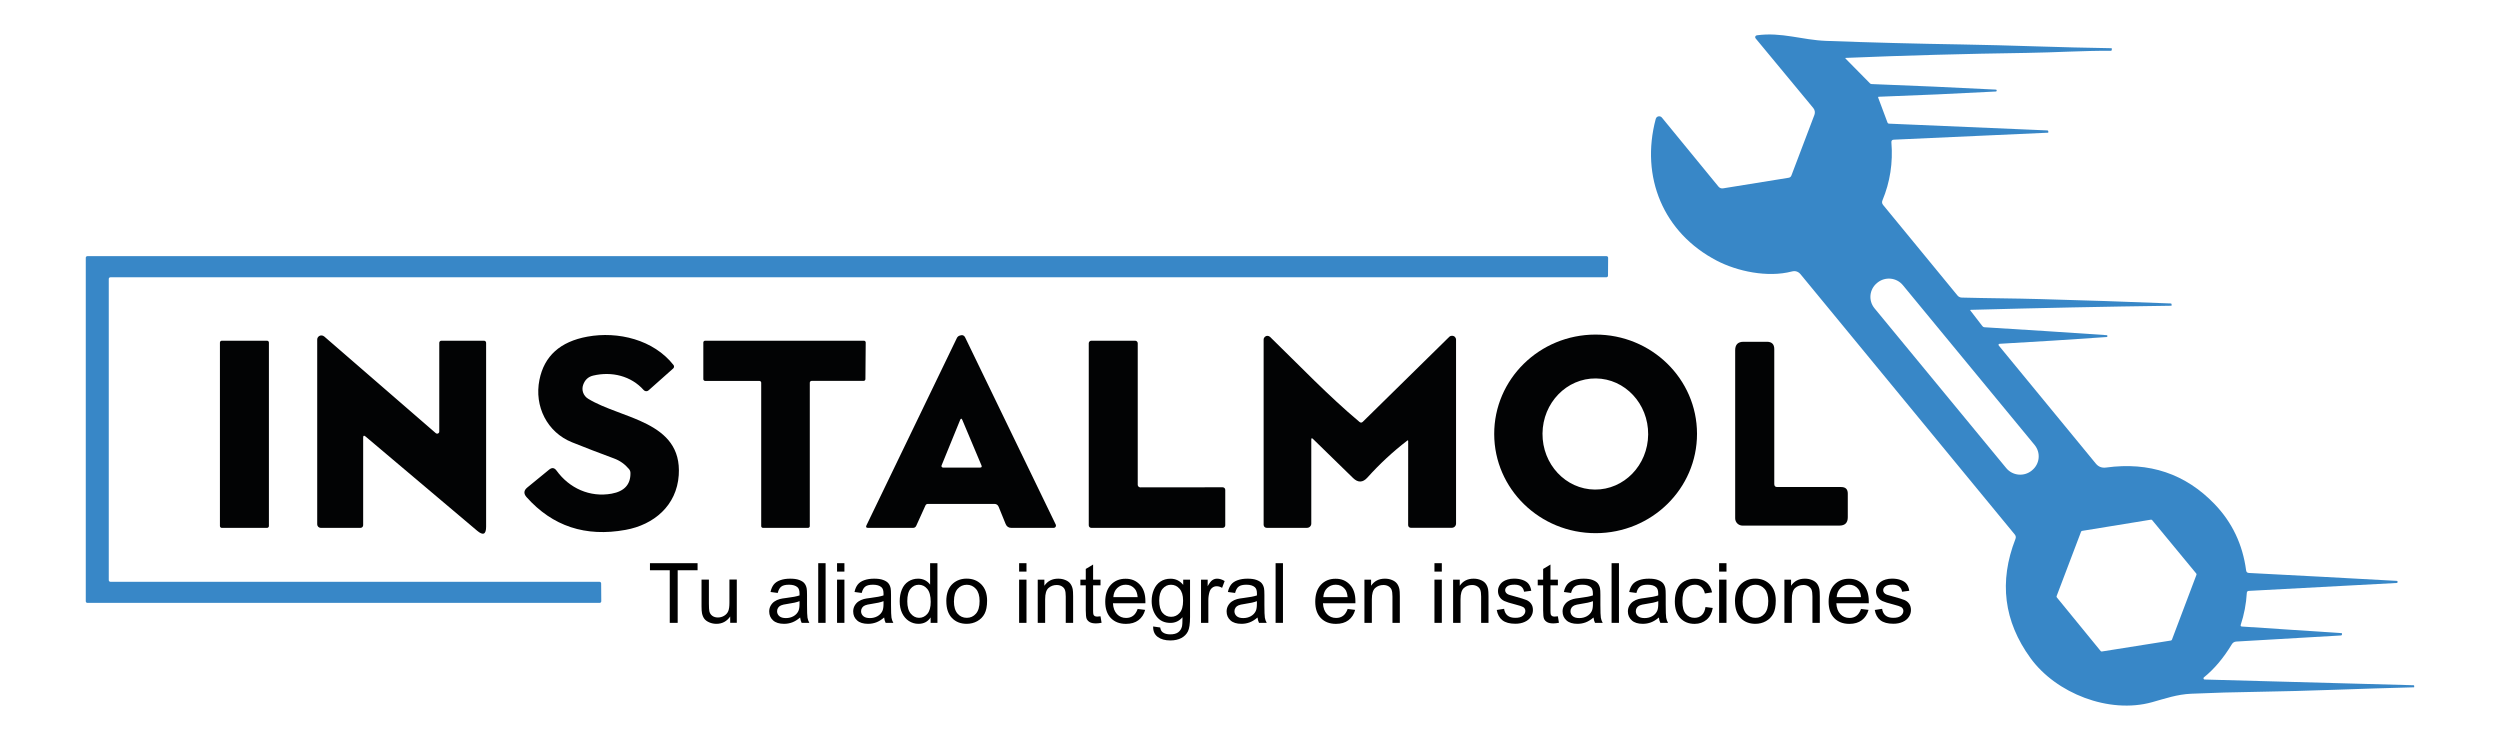 <svg xmlns="http://www.w3.org/2000/svg" width="527" height="156" viewBox="0 0 527 156" fill="none"><path d="M23.288 122.643H126.372C126.569 122.643 126.722 122.794 126.722 122.99L126.749 126.743C126.749 126.939 126.596 127.091 126.399 127.091H18.431C18.234 127.091 18.081 126.939 18.081 126.743V54.341C18.081 54.145 18.234 53.994 18.431 53.994H338.644C338.842 53.994 338.994 54.145 338.994 54.341L338.967 58.103C338.967 58.299 338.815 58.451 338.617 58.451H23.279C23.082 58.451 22.929 58.602 22.929 58.798V122.295C22.938 122.491 23.091 122.643 23.288 122.643Z" fill="#3887C7"></path><path d="M76.554 92.263V110.715C76.554 111.027 76.294 111.277 75.989 111.277H67.612C67.2 111.268 66.867 110.938 66.867 110.528V71.608C66.858 71.118 67.253 70.717 67.747 70.708C67.972 70.708 68.178 70.788 68.349 70.931L91.862 91.309C92.05 91.469 92.338 91.451 92.49 91.264C92.562 91.184 92.598 91.086 92.598 90.979V72.268C92.598 72.018 92.795 71.822 93.047 71.822H102.025C102.276 71.822 102.473 72.018 102.473 72.268V111.018C102.473 112.659 101.845 112.944 100.588 111.883L77.066 92.022C76.725 91.737 76.554 91.817 76.554 92.263Z" fill="#020304"></path><path d="M117.314 99.198C119.998 102.915 124.343 104.894 128.931 104.065C131.616 103.575 132.944 102.122 132.899 99.706C132.899 99.394 132.792 99.109 132.585 98.868C131.714 97.834 130.655 97.085 129.407 96.631C126.292 95.481 123.356 94.349 120.582 93.234C115.357 91.139 112.582 85.666 113.714 80.068C114.719 75.049 118.086 72.018 123.814 70.966C130.287 69.781 137.801 71.617 141.976 76.948C142.147 77.171 142.12 77.483 141.913 77.67L136.715 82.288C136.419 82.555 135.961 82.528 135.691 82.225C133.061 79.266 128.994 78.232 125.026 79.177C123.993 79.426 123.293 80.077 122.925 81.138C122.539 82.234 122.979 83.447 123.975 84.053C130.906 88.323 143.852 88.733 143.08 100.161C142.64 106.606 137.819 110.617 131.876 111.696C123.428 113.238 116.47 110.938 110.993 104.787C110.347 104.056 110.401 103.379 111.155 102.764L115.752 99.002C116.344 98.512 116.865 98.583 117.314 99.198Z" fill="#020304"></path><path d="M195.08 106.561L193.15 110.822C193.015 111.125 192.782 111.277 192.449 111.277H182.987C182.592 111.277 182.475 111.099 182.646 110.751L201.706 71.261C201.813 71.038 201.993 70.868 202.226 70.77C202.81 70.53 203.223 70.654 203.465 71.154C210.136 84.909 216.492 98.048 222.552 110.582C222.669 110.831 222.561 111.116 222.319 111.232C222.256 111.259 222.184 111.277 222.112 111.277H213.206C212.614 111.277 212.21 111.001 211.985 110.448L210.522 106.847C210.351 106.428 210.046 106.223 209.597 106.223H195.61C195.358 106.223 195.179 106.338 195.08 106.561ZM206.895 98.111L202.864 88.537C202.702 88.153 202.54 88.162 202.388 88.546L198.482 98.119C198.411 98.28 198.491 98.467 198.662 98.538C198.698 98.556 198.743 98.565 198.788 98.565H206.598C206.922 98.565 207.02 98.405 206.895 98.111Z" fill="#020304"></path><path d="M357.731 91.425C357.749 102.987 348.197 112.373 336.391 112.391C324.585 112.409 314.996 103.058 314.979 91.496C314.961 79.934 324.513 70.548 336.319 70.53C348.125 70.512 357.713 79.863 357.731 91.425ZM336.193 103.201C342.343 103.254 347.38 98.057 347.433 91.585C347.487 85.114 342.55 79.827 336.4 79.774C330.25 79.72 325.213 84.918 325.159 91.389C325.106 97.861 330.043 103.147 336.193 103.201Z" fill="#020304"></path><path d="M296.619 92.904C293.594 95.231 290.802 97.825 288.252 100.669C287.282 101.747 286.277 101.783 285.235 100.776L276.778 92.53C276.536 92.289 276.419 92.343 276.419 92.682V110.376C276.419 110.867 276.015 111.268 275.521 111.268H267.019C266.66 111.277 266.373 110.983 266.373 110.626V71.59C266.373 71.154 266.732 70.797 267.172 70.797C267.379 70.797 267.585 70.877 267.729 71.02C273.986 77.1 279.974 83.411 286.573 88.938C286.816 89.143 287.058 89.134 287.282 88.911L305.49 71.02C305.831 70.69 306.369 70.699 306.693 71.02C306.845 71.18 306.935 71.385 306.935 71.608V110.376C306.935 110.867 306.531 111.259 306.037 111.259H297.409C297.095 111.268 296.835 111.009 296.835 110.697L296.844 93.003C296.844 92.815 296.772 92.78 296.619 92.896V92.904Z" fill="#020304"></path><path d="M56.291 71.822H46.756C46.538 71.822 46.361 71.998 46.361 72.215V110.885C46.361 111.101 46.538 111.277 46.756 111.277H56.291C56.509 111.277 56.686 111.101 56.686 110.885V72.215C56.686 71.998 56.509 71.822 56.291 71.822Z" fill="#020304"></path><path d="M170.705 80.674V110.902C170.705 111.108 170.535 111.277 170.328 111.277H160.839C160.632 111.277 160.462 111.108 160.462 110.902V80.674C160.462 80.469 160.291 80.3 160.085 80.3H148.638C148.431 80.291 148.261 80.121 148.261 79.916V72.197C148.261 71.992 148.44 71.822 148.647 71.822H182.116C182.323 71.822 182.493 71.992 182.493 72.197L182.43 79.916C182.43 80.121 182.26 80.291 182.053 80.291H171.082C170.876 80.3 170.705 80.469 170.705 80.674Z" fill="#020304"></path><path d="M240.382 102.737L257.736 102.719C258.041 102.719 258.284 102.96 258.284 103.263V110.733C258.284 111.036 258.041 111.277 257.736 111.277H230.057C229.752 111.277 229.51 111.036 229.51 110.733V72.366C229.51 72.063 229.752 71.822 230.057 71.822H239.287C239.592 71.822 239.834 72.063 239.834 72.366V102.193C239.834 102.496 240.077 102.737 240.382 102.737Z" fill="#020304"></path><path d="M374.645 102.666H388.112C389.046 102.666 389.513 103.121 389.513 104.057V109.04C389.513 110.207 388.92 110.796 387.744 110.796H367.32C366.467 110.796 365.775 110.109 365.775 109.263V73.819C365.775 72.634 366.368 72.045 367.553 72.045H372.464C373.496 72.045 374.017 72.562 374.017 73.588V102.051C374.026 102.47 374.233 102.675 374.645 102.666Z" fill="#020304"></path><path d="M415.387 65.315C415.387 65.315 415.316 65.35 415.316 65.386C415.316 65.404 415.316 65.413 415.334 65.431L417.883 68.738C418 68.889 418.162 68.979 418.368 68.988C427.166 69.522 435.731 70.075 444.072 70.654C444.188 70.654 444.251 70.726 444.251 70.842C444.251 70.975 444.188 71.038 444.063 71.047C436.521 71.582 428.998 72.054 421.501 72.473C421.376 72.473 421.286 72.58 421.286 72.705C421.286 72.749 421.304 72.803 421.34 72.838C427.929 80.853 434.753 89.152 441.809 97.736C442.357 98.405 443.084 98.681 443.973 98.556C453.076 97.317 460.69 99.876 466.822 106.249C470.538 110.109 472.756 114.771 473.483 120.245C473.528 120.583 473.717 120.762 474.067 120.78C484.274 121.306 494.662 121.858 505.22 122.447C505.354 122.447 505.417 122.527 505.417 122.66C505.417 122.812 505.345 122.883 505.202 122.892C494.725 123.454 484.346 124.015 474.067 124.559C473.788 124.568 473.636 124.72 473.627 124.996C473.492 127.314 473.061 129.551 472.352 131.7C472.271 131.931 472.352 132.056 472.603 132.074L493.629 133.465C493.629 133.465 493.692 133.491 493.683 133.527V133.759C493.683 133.866 493.593 133.946 493.486 133.955L471.418 135.239C471.005 135.265 470.691 135.452 470.476 135.8C468.725 138.706 466.759 141.033 464.586 142.789C464.478 142.878 464.46 143.047 464.559 143.154C464.604 143.208 464.667 143.244 464.739 143.244L508.766 144.447C508.865 144.447 508.91 144.492 508.91 144.59V144.83C508.91 144.83 508.892 144.884 508.856 144.884C497.84 145.151 486.77 145.677 475.763 145.838C471.194 145.9 466.57 146.034 461.893 146.239C458.957 146.364 456.416 147.255 453.66 148.022C444.574 150.553 433.406 146.141 428.028 138.724C422.399 130.978 421.349 122.607 424.859 113.604C424.994 113.265 424.94 112.953 424.715 112.676C409.202 93.858 394.155 75.575 379.575 57.836C379.081 57.239 378.462 57.033 377.716 57.23C372.59 58.567 366.189 57.185 361.897 54.948C350.639 49.091 345.755 37.324 349.032 25.058C349.131 24.666 349.535 24.434 349.93 24.532C350.082 24.568 350.226 24.657 350.325 24.782L362.265 39.348C362.499 39.633 362.867 39.767 363.226 39.704L377.025 37.476C377.33 37.431 377.537 37.262 377.636 36.976L382.484 24.202C382.663 23.721 382.573 23.186 382.25 22.785L370.085 8.094C369.942 7.925 369.968 7.666 370.139 7.532C370.193 7.488 370.265 7.461 370.337 7.443C375.58 6.721 379.844 8.433 384.979 8.62C394.433 8.968 403.932 9.217 413.484 9.369C423.566 9.529 434.564 10.02 445.086 10.162C445.14 10.162 445.167 10.189 445.167 10.242V10.474C445.167 10.626 445.086 10.706 444.934 10.706C439.098 10.67 433.11 11.072 427.211 11.152C414.274 11.339 401.562 11.687 389.082 12.204C389.037 12.204 389.001 12.248 389.01 12.293C389.01 12.31 389.01 12.328 389.028 12.337L394.2 17.579C394.289 17.668 394.397 17.713 394.532 17.721C403.267 18.051 411.994 18.435 420.711 18.889C420.846 18.889 420.909 18.961 420.909 19.094C420.909 19.219 420.846 19.282 420.729 19.29C412.461 19.736 404.228 20.102 396.031 20.396C395.914 20.396 395.879 20.458 395.914 20.565L397.89 25.851C397.943 25.985 398.042 26.056 398.186 26.065L431.592 27.492C431.7 27.492 431.781 27.581 431.781 27.679V27.91C431.781 27.91 431.763 27.964 431.727 27.973L399.209 29.444C398.841 29.462 398.68 29.649 398.707 30.014C399.057 34.311 398.428 38.385 396.821 42.236C396.669 42.601 396.722 42.931 396.974 43.225L412.64 62.293C412.856 62.56 413.188 62.721 413.538 62.73C419.05 62.881 424.59 62.89 430.165 63.051C439.358 63.3 448.498 63.603 457.574 63.969C457.709 63.969 457.772 64.04 457.772 64.174V64.397C457.772 64.397 457.745 64.45 457.709 64.45C443.677 64.637 429.572 64.932 415.387 65.315ZM401.131 60.118C399.793 58.495 397.396 58.264 395.762 59.583L395.681 59.654C394.047 60.983 393.814 63.363 395.142 64.985L422.911 98.672C424.249 100.295 426.646 100.526 428.28 99.207L428.36 99.136C429.994 97.807 430.228 95.427 428.899 93.805L401.131 60.118ZM438.909 111.91C438.811 111.928 438.721 111.99 438.685 112.088L433.532 125.665C433.496 125.763 433.523 125.861 433.586 125.941L442.815 137.235C442.878 137.316 442.985 137.351 443.084 137.333L457.619 135.025C457.718 135.007 457.808 134.944 457.844 134.846L463.015 121.163C463.051 121.065 463.024 120.967 462.961 120.887L453.678 109.646C453.615 109.565 453.507 109.53 453.409 109.548L438.909 111.91Z" fill="#3887C7"></path><path d="M141.185 131.298V120.209H137.011V118.72H147.048V120.209H142.855V131.298H141.176H141.185Z" fill="black"></path><path d="M153.925 131.298V129.961C153.207 130.986 152.237 131.503 151.016 131.503C150.477 131.503 149.966 131.396 149.499 131.191C149.032 130.986 148.682 130.728 148.457 130.416C148.233 130.104 148.071 129.72 147.982 129.266C147.919 128.963 147.883 128.481 147.883 127.822V122.179H149.436V127.233C149.436 128.036 149.472 128.579 149.535 128.865C149.633 129.275 149.84 129.587 150.154 129.818C150.468 130.05 150.863 130.166 151.33 130.166C151.797 130.166 152.237 130.05 152.641 129.809C153.045 129.569 153.341 129.248 153.512 128.838C153.683 128.428 153.763 127.839 153.763 127.055V122.17H155.316V131.28H153.925V131.298Z" fill="black"></path><path d="M168.657 130.175C168.083 130.665 167.526 131.004 166.996 131.2C166.467 131.396 165.892 131.503 165.282 131.503C164.276 131.503 163.495 131.263 162.956 130.772C162.418 130.282 162.148 129.658 162.148 128.9C162.148 128.455 162.247 128.045 162.454 127.679C162.66 127.314 162.93 127.011 163.262 126.788C163.594 126.565 163.962 126.395 164.384 126.28C164.689 126.199 165.147 126.119 165.767 126.048C167.023 125.896 167.948 125.718 168.541 125.513C168.541 125.299 168.541 125.165 168.541 125.112C168.541 124.479 168.397 124.042 168.101 123.784C167.706 123.436 167.113 123.258 166.332 123.258C165.605 123.258 165.057 123.382 164.716 123.641C164.366 123.899 164.106 124.345 163.944 124.996L162.427 124.791C162.561 124.14 162.795 123.623 163.109 123.222C163.423 122.821 163.881 122.518 164.483 122.304C165.084 122.09 165.775 121.983 166.566 121.983C167.356 121.983 167.984 122.072 168.478 122.259C168.972 122.446 169.331 122.669 169.555 122.946C169.789 123.222 169.95 123.57 170.04 123.998C170.094 124.256 170.121 124.737 170.121 125.424V127.483C170.121 128.918 170.157 129.827 170.22 130.211C170.282 130.594 170.417 130.96 170.615 131.307H168.99C168.828 130.986 168.72 130.612 168.675 130.184L168.657 130.175ZM168.532 126.725C167.966 126.957 167.122 127.144 165.991 127.305C165.354 127.394 164.896 127.501 164.635 127.617C164.366 127.733 164.168 127.902 164.025 128.116C163.881 128.339 163.809 128.579 163.809 128.847C163.809 129.257 163.962 129.605 164.276 129.881C164.59 130.157 165.048 130.291 165.659 130.291C166.269 130.291 166.79 130.157 167.257 129.899C167.724 129.64 168.065 129.284 168.289 128.829C168.46 128.481 168.541 127.964 168.541 127.287V126.716L168.532 126.725Z" fill="black"></path><path d="M172.482 131.298V118.72H174.036V131.298H172.482Z" fill="black"></path><path d="M176.45 120.494V118.72H178.003V120.494H176.45ZM176.45 131.298V122.188H178.003V131.298H176.45Z" fill="black"></path><path d="M186.362 130.175C185.788 130.665 185.231 131.004 184.702 131.2C184.172 131.396 183.597 131.503 182.987 131.503C181.981 131.503 181.2 131.263 180.662 130.772C180.123 130.282 179.854 129.658 179.854 128.9C179.854 128.455 179.952 128.045 180.159 127.679C180.365 127.314 180.635 127.011 180.967 126.788C181.299 126.565 181.667 126.395 182.089 126.28C182.394 126.199 182.852 126.119 183.472 126.048C184.728 125.896 185.653 125.718 186.246 125.513C186.246 125.299 186.246 125.165 186.246 125.112C186.246 124.479 186.102 124.042 185.806 123.784C185.411 123.436 184.818 123.258 184.037 123.258C183.31 123.258 182.762 123.382 182.421 123.641C182.071 123.899 181.811 124.345 181.649 124.996L180.132 124.791C180.266 124.14 180.5 123.623 180.814 123.222C181.128 122.821 181.586 122.518 182.188 122.304C182.789 122.09 183.481 121.983 184.271 121.983C185.061 121.983 185.689 122.072 186.183 122.259C186.677 122.446 187.036 122.669 187.26 122.946C187.494 123.222 187.655 123.57 187.745 123.998C187.799 124.256 187.826 124.737 187.826 125.424V127.483C187.826 128.918 187.862 129.827 187.925 130.211C187.987 130.594 188.122 130.96 188.32 131.307H186.695C186.533 130.986 186.425 130.612 186.38 130.184L186.362 130.175ZM186.237 126.725C185.671 126.957 184.827 127.144 183.696 127.305C183.059 127.394 182.601 127.501 182.34 127.617C182.071 127.733 181.874 127.902 181.73 128.116C181.586 128.339 181.514 128.579 181.514 128.847C181.514 129.257 181.667 129.605 181.981 129.881C182.295 130.157 182.753 130.291 183.364 130.291C183.974 130.291 184.495 130.157 184.962 129.899C185.429 129.64 185.77 129.284 185.994 128.829C186.165 128.481 186.246 127.964 186.246 127.287V126.716L186.237 126.725Z" fill="black"></path><path d="M196.175 131.298V130.148C195.592 131.049 194.739 131.503 193.607 131.503C192.88 131.503 192.207 131.307 191.587 130.906C190.977 130.505 190.501 129.943 190.16 129.23C189.819 128.517 189.657 127.688 189.657 126.752C189.657 125.816 189.81 125.014 190.115 124.274C190.42 123.534 190.878 122.963 191.489 122.571C192.099 122.179 192.782 121.983 193.536 121.983C194.092 121.983 194.577 122.099 195.017 122.33C195.448 122.562 195.798 122.865 196.067 123.24V118.729H197.612V131.307H196.166L196.175 131.298ZM191.255 126.752C191.255 127.92 191.507 128.793 192 129.373C192.494 129.952 193.078 130.237 193.751 130.237C194.424 130.237 195.008 129.961 195.484 129.408C195.96 128.856 196.193 128.018 196.193 126.886C196.193 125.638 195.951 124.719 195.466 124.14C194.981 123.561 194.389 123.266 193.679 123.266C192.97 123.266 192.413 123.543 191.947 124.104C191.48 124.666 191.255 125.548 191.255 126.752Z" fill="black"></path><path d="M199.479 126.743C199.479 125.058 199.954 123.81 200.897 122.99C201.687 122.313 202.648 121.974 203.779 121.974C205.045 121.974 206.068 122.384 206.876 123.204C207.675 124.024 208.079 125.157 208.079 126.61C208.079 127.786 207.9 128.704 207.55 129.373C207.199 130.042 206.679 130.567 206.005 130.942C205.332 131.316 204.587 131.503 203.788 131.503C202.504 131.503 201.463 131.093 200.673 130.273C199.883 129.453 199.487 128.277 199.487 126.734L199.479 126.743ZM201.086 126.743C201.086 127.911 201.346 128.785 201.858 129.364C202.369 129.943 203.016 130.238 203.797 130.238C204.578 130.238 205.215 129.943 205.727 129.364C206.239 128.785 206.499 127.893 206.499 126.699C206.499 125.575 206.239 124.72 205.727 124.14C205.215 123.561 204.569 123.267 203.806 123.267C203.043 123.267 202.387 123.552 201.867 124.131C201.355 124.711 201.095 125.584 201.095 126.752L201.086 126.743Z" fill="black"></path><path d="M214.831 120.494V118.72H216.384V120.494H214.831ZM214.831 131.298V122.188H216.384V131.298H214.831Z" fill="black"></path><path d="M218.754 131.298V122.188H220.154V123.481C220.828 122.482 221.797 121.983 223.072 121.983C223.629 121.983 224.132 122.081 224.598 122.277C225.065 122.473 225.406 122.732 225.64 123.053C225.873 123.374 226.035 123.757 226.125 124.194C226.179 124.479 226.215 124.978 226.215 125.691V131.298H224.661V125.754C224.661 125.121 224.598 124.657 224.482 124.345C224.365 124.033 224.15 123.784 223.835 123.596C223.53 123.409 223.162 123.32 222.749 123.32C222.085 123.32 221.51 123.525 221.034 123.944C220.549 124.363 220.316 125.156 220.316 126.324V131.298H218.763H218.754Z" fill="black"></path><path d="M231.988 129.916L232.212 131.28C231.772 131.369 231.386 131.414 231.036 131.414C230.47 131.414 230.031 131.325 229.725 131.147C229.411 130.968 229.196 130.737 229.07 130.451C228.944 130.166 228.881 129.551 228.881 128.633V123.391H227.741V122.188H228.881V119.932L230.426 119.005V122.188H231.988V123.391H230.426V128.722C230.426 129.159 230.453 129.444 230.506 129.569C230.56 129.694 230.65 129.792 230.776 129.872C230.901 129.943 231.081 129.979 231.305 129.979C231.476 129.979 231.709 129.961 231.988 129.916Z" fill="black"></path><path d="M239.79 128.365L241.397 128.561C241.145 129.497 240.669 130.219 239.987 130.736C239.305 131.254 238.425 131.512 237.357 131.512C236.01 131.512 234.951 131.102 234.16 130.282C233.37 129.462 232.984 128.312 232.984 126.832C232.984 125.352 233.379 124.113 234.178 123.266C234.977 122.419 236.001 122 237.276 122C238.551 122 239.502 122.419 240.283 123.248C241.064 124.078 241.45 125.245 241.45 126.752C241.45 126.841 241.45 126.984 241.45 127.162H234.609C234.663 128.16 234.951 128.927 235.462 129.462C235.974 129.997 236.611 130.264 237.384 130.264C237.958 130.264 238.443 130.112 238.847 129.818C239.251 129.524 239.574 129.043 239.808 128.392L239.79 128.365ZM234.69 125.869H239.817C239.745 125.103 239.547 124.532 239.233 124.149C238.739 123.552 238.093 123.257 237.303 123.257C236.584 123.257 235.992 123.498 235.498 123.971C235.013 124.443 234.744 125.076 234.69 125.878V125.869Z" fill="black"></path><path d="M243.066 132.056L244.574 132.279C244.637 132.742 244.816 133.081 245.104 133.295C245.49 133.58 246.02 133.723 246.684 133.723C247.402 133.723 247.959 133.58 248.354 133.295C248.749 133.01 249.009 132.609 249.153 132.092C249.234 131.78 249.269 131.12 249.269 130.113C248.587 130.906 247.743 131.307 246.729 131.307C245.463 131.307 244.493 130.852 243.802 129.952C243.111 129.052 242.77 127.964 242.77 126.698C242.77 125.825 242.931 125.023 243.245 124.292C243.56 123.561 244.017 122.99 244.628 122.589C245.238 122.188 245.939 121.992 246.747 121.992C247.833 121.992 248.722 122.428 249.422 123.293V122.197H250.859V130.077C250.859 131.494 250.715 132.502 250.419 133.09C250.131 133.678 249.665 134.151 249.036 134.49C248.408 134.828 247.627 135.007 246.711 135.007C245.615 135.007 244.736 134.766 244.062 134.276C243.389 133.785 243.066 133.054 243.084 132.065L243.066 132.056ZM244.359 126.583C244.359 127.777 244.601 128.651 245.077 129.203C245.553 129.756 246.154 130.023 246.872 130.023C247.591 130.023 248.183 129.747 248.668 129.203C249.153 128.66 249.395 127.804 249.395 126.636C249.395 125.468 249.144 124.684 248.65 124.113C248.156 123.543 247.555 123.266 246.845 123.266C246.136 123.266 245.571 123.543 245.086 124.104C244.601 124.666 244.359 125.486 244.359 126.591V126.583Z" fill="black"></path><path d="M253.175 131.298V122.188H254.576V123.57C254.935 122.919 255.267 122.5 255.563 122.295C255.859 122.09 256.201 121.983 256.56 121.983C257.08 121.983 257.619 122.152 258.158 122.482L257.619 123.917C257.242 123.694 256.856 123.579 256.479 123.579C256.138 123.579 255.832 123.677 255.563 123.882C255.294 124.087 255.096 124.363 254.98 124.729C254.809 125.281 254.719 125.878 254.719 126.529V131.298H253.166H253.175Z" fill="black"></path><path d="M265.08 130.175C264.506 130.665 263.949 131.004 263.419 131.2C262.89 131.396 262.315 131.503 261.705 131.503C260.699 131.503 259.918 131.263 259.379 130.772C258.841 130.282 258.571 129.658 258.571 128.9C258.571 128.455 258.67 128.045 258.877 127.679C259.083 127.314 259.352 127.011 259.685 126.788C260.017 126.565 260.385 126.395 260.807 126.28C261.112 126.199 261.57 126.119 262.189 126.048C263.446 125.896 264.371 125.718 264.964 125.513C264.964 125.299 264.964 125.165 264.964 125.112C264.964 124.479 264.82 124.042 264.524 123.784C264.129 123.436 263.536 123.258 262.755 123.258C262.019 123.258 261.48 123.382 261.13 123.641C260.78 123.899 260.519 124.345 260.358 124.996L258.841 124.791C258.975 124.14 259.209 123.623 259.523 123.222C259.837 122.821 260.295 122.518 260.897 122.304C261.498 122.09 262.189 121.983 262.979 121.983C263.769 121.983 264.398 122.072 264.892 122.259C265.376 122.446 265.745 122.669 265.969 122.946C266.193 123.222 266.364 123.57 266.454 123.998C266.508 124.256 266.535 124.737 266.535 125.424V127.483C266.535 128.918 266.571 129.827 266.633 130.211C266.696 130.594 266.831 130.96 267.028 131.307H265.403C265.242 130.986 265.143 130.612 265.089 130.184L265.08 130.175ZM264.946 126.725C264.38 126.957 263.536 127.144 262.405 127.305C261.767 127.394 261.31 127.501 261.049 127.617C260.78 127.733 260.582 127.902 260.439 128.116C260.295 128.339 260.223 128.579 260.223 128.847C260.223 129.257 260.376 129.605 260.69 129.881C261.004 130.157 261.462 130.291 262.073 130.291C262.683 130.291 263.204 130.157 263.671 129.899C264.138 129.64 264.479 129.284 264.703 128.829C264.874 128.481 264.955 127.964 264.955 127.287V126.716L264.946 126.725Z" fill="black"></path><path d="M268.896 131.298V118.72H270.449V131.298H268.896Z" fill="black"></path><path d="M284.059 128.365L285.666 128.561C285.415 129.497 284.939 130.219 284.257 130.736C283.574 131.254 282.694 131.512 281.626 131.512C280.279 131.512 279.22 131.102 278.43 130.282C277.64 129.462 277.254 128.312 277.254 126.832C277.254 125.352 277.649 124.113 278.448 123.266C279.247 122.419 280.27 122 281.545 122C282.82 122 283.772 122.419 284.553 123.248C285.334 124.078 285.72 125.245 285.72 126.752C285.72 126.841 285.72 126.984 285.72 127.162H278.879C278.933 128.16 279.22 128.927 279.732 129.462C280.244 129.997 280.881 130.264 281.653 130.264C282.228 130.264 282.712 130.112 283.116 129.818C283.52 129.524 283.835 129.043 284.077 128.392L284.059 128.365ZM278.951 125.869H284.077C284.005 125.103 283.817 124.532 283.493 124.149C283 123.552 282.353 123.257 281.563 123.257C280.854 123.257 280.252 123.498 279.759 123.971C279.274 124.443 279.005 125.076 278.951 125.878V125.869Z" fill="black"></path><path d="M287.623 131.298V122.188H289.024V123.481C289.697 122.482 290.667 121.983 291.941 121.983C292.498 121.983 293.001 122.081 293.468 122.277C293.934 122.473 294.276 122.732 294.509 123.053C294.742 123.374 294.904 123.757 294.994 124.194C295.048 124.479 295.084 124.978 295.084 125.691V131.298H293.53V125.754C293.53 125.121 293.468 124.657 293.351 124.345C293.234 124.033 293.019 123.784 292.705 123.596C292.399 123.409 292.031 123.32 291.618 123.32C290.954 123.32 290.379 123.525 289.903 123.944C289.419 124.363 289.185 125.156 289.185 126.324V131.298H287.632H287.623Z" fill="black"></path><path d="M302.383 120.494V118.72H303.936V120.494H302.383ZM302.383 131.298V122.188H303.936V131.298H302.383Z" fill="black"></path><path d="M306.315 131.298V122.188H307.716V123.481C308.389 122.482 309.359 121.983 310.634 121.983C311.19 121.983 311.693 122.081 312.16 122.277C312.627 122.473 312.968 122.732 313.201 123.053C313.435 123.374 313.596 123.757 313.686 124.194C313.74 124.479 313.776 124.978 313.776 125.691V131.298H312.223V125.754C312.223 125.121 312.16 124.657 312.043 124.345C311.927 124.033 311.711 123.784 311.397 123.596C311.092 123.409 310.724 123.32 310.311 123.32C309.646 123.32 309.072 123.525 308.596 123.944C308.111 124.363 307.878 125.156 307.878 126.324V131.298H306.324H306.315Z" fill="black"></path><path d="M315.527 128.58L317.062 128.339C317.152 128.954 317.385 129.418 317.78 129.747C318.175 130.077 318.723 130.238 319.432 130.238C320.141 130.238 320.68 130.095 321.021 129.801C321.362 129.516 321.542 129.177 321.542 128.785C321.542 128.437 321.389 128.161 321.084 127.965C320.869 127.831 320.339 127.653 319.495 127.439C318.355 127.153 317.565 126.904 317.125 126.699C316.685 126.494 316.353 126.199 316.119 125.834C315.895 125.469 315.778 125.058 315.778 124.613C315.778 124.203 315.868 123.828 316.056 123.481C316.245 123.133 316.496 122.848 316.82 122.616C317.062 122.438 317.394 122.286 317.807 122.161C318.22 122.037 318.669 121.974 319.154 121.974C319.872 121.974 320.509 122.081 321.048 122.286C321.596 122.491 321.991 122.767 322.251 123.124C322.512 123.472 322.691 123.944 322.79 124.533L321.273 124.738C321.201 124.265 321.003 123.9 320.671 123.641C320.339 123.383 319.872 123.249 319.271 123.249C318.561 123.249 318.05 123.365 317.744 123.597C317.439 123.828 317.286 124.105 317.286 124.417C317.286 124.613 317.349 124.8 317.475 124.96C317.601 125.13 317.798 125.263 318.067 125.37C318.22 125.424 318.678 125.558 319.441 125.763C320.545 126.057 321.308 126.298 321.748 126.476C322.188 126.654 322.52 126.93 322.772 127.287C323.023 127.644 323.14 128.08 323.14 128.606C323.14 129.132 322.987 129.605 322.682 130.059C322.377 130.514 321.946 130.862 321.371 131.111C320.806 131.361 320.159 131.486 319.432 131.486C318.238 131.486 317.331 131.236 316.703 130.746C316.074 130.255 315.679 129.525 315.509 128.562L315.527 128.58Z" fill="black"></path><path d="M328.401 129.916L328.625 131.28C328.185 131.369 327.799 131.414 327.449 131.414C326.884 131.414 326.444 131.325 326.138 131.147C325.824 130.968 325.609 130.737 325.483 130.451C325.357 130.166 325.294 129.551 325.294 128.633V123.391H324.154V122.188H325.294V119.932L326.839 119.005V122.188H328.401V123.391H326.839V128.722C326.839 129.159 326.866 129.444 326.919 129.569C326.973 129.694 327.063 129.792 327.189 129.872C327.315 129.943 327.485 129.979 327.719 129.979C327.889 129.979 328.123 129.961 328.401 129.916Z" fill="black"></path><path d="M335.907 130.175C335.332 130.665 334.775 131.004 334.246 131.2C333.716 131.396 333.141 131.503 332.531 131.503C331.525 131.503 330.744 131.263 330.206 130.772C329.667 130.282 329.389 129.658 329.389 128.9C329.389 128.455 329.487 128.045 329.694 127.679C329.9 127.314 330.17 127.011 330.502 126.788C330.834 126.565 331.202 126.395 331.624 126.28C331.929 126.199 332.387 126.119 333.007 126.048C334.264 125.896 335.188 125.718 335.781 125.513C335.781 125.299 335.781 125.165 335.781 125.112C335.781 124.479 335.637 124.042 335.341 123.784C334.946 123.436 334.353 123.258 333.572 123.258C332.836 123.258 332.297 123.382 331.956 123.641C331.606 123.899 331.346 124.345 331.184 124.996L329.667 124.791C329.802 124.14 330.035 123.623 330.349 123.222C330.664 122.821 331.121 122.518 331.723 122.304C332.324 122.09 333.016 121.983 333.806 121.983C334.596 121.983 335.224 122.072 335.718 122.259C336.203 122.446 336.571 122.669 336.795 122.946C337.02 123.222 337.19 123.57 337.28 123.998C337.334 124.256 337.361 124.737 337.361 125.424V127.483C337.361 128.918 337.397 129.827 337.46 130.211C337.523 130.594 337.657 130.96 337.855 131.307H336.23C336.068 130.986 335.969 130.612 335.916 130.184L335.907 130.175ZM335.781 126.725C335.215 126.957 334.371 127.144 333.24 127.305C332.603 127.394 332.145 127.501 331.885 127.617C331.615 127.733 331.418 127.902 331.274 128.116C331.13 128.33 331.059 128.579 331.059 128.847C331.059 129.257 331.211 129.605 331.525 129.881C331.84 130.157 332.297 130.291 332.908 130.291C333.518 130.291 334.039 130.157 334.506 129.899C334.973 129.64 335.314 129.284 335.538 128.829C335.709 128.481 335.79 127.964 335.79 127.287V126.716L335.781 126.725Z" fill="black"></path><path d="M339.722 131.298V118.72H341.275V131.298H339.722Z" fill="black"></path><path d="M349.678 130.175C349.103 130.665 348.547 131.004 348.017 131.2C347.487 131.396 346.913 131.503 346.302 131.503C345.297 131.503 344.516 131.263 343.977 130.772C343.438 130.282 343.16 129.658 343.16 128.9C343.16 128.455 343.259 128.045 343.465 127.679C343.672 127.314 343.941 127.011 344.273 126.788C344.606 126.565 344.974 126.395 345.396 126.28C345.701 126.199 346.159 126.119 346.778 126.048C348.035 125.896 348.96 125.718 349.552 125.513C349.552 125.299 349.552 125.165 349.552 125.112C349.552 124.479 349.409 124.042 349.112 123.784C348.717 123.436 348.125 123.258 347.344 123.258C346.608 123.258 346.069 123.382 345.728 123.641C345.378 123.899 345.117 124.345 344.956 124.996L343.438 124.791C343.573 124.14 343.807 123.623 344.121 123.222C344.435 122.821 344.893 122.518 345.494 122.304C346.096 122.09 346.787 121.983 347.577 121.983C348.367 121.983 348.996 122.072 349.49 122.259C349.974 122.446 350.342 122.669 350.567 122.946C350.791 123.222 350.962 123.57 351.052 123.998C351.106 124.256 351.132 124.737 351.132 125.424V127.483C351.132 128.918 351.168 129.827 351.231 130.211C351.294 130.594 351.429 130.96 351.626 131.307H350.001C349.84 130.986 349.741 130.612 349.687 130.184L349.678 130.175ZM349.552 126.725C348.987 126.957 348.143 127.144 347.012 127.305C346.374 127.394 345.916 127.501 345.656 127.617C345.387 127.733 345.189 127.902 345.045 128.116C344.902 128.33 344.83 128.579 344.83 128.847C344.83 129.257 344.983 129.605 345.297 129.881C345.611 130.157 346.069 130.291 346.679 130.291C347.29 130.291 347.811 130.157 348.278 129.899C348.744 129.64 349.086 129.284 349.31 128.829C349.481 128.481 349.561 127.964 349.561 127.287V126.716L349.552 126.725Z" fill="black"></path><path d="M359.518 127.964L361.044 128.16C360.873 129.203 360.451 130.023 359.76 130.621C359.069 131.209 358.225 131.512 357.228 131.512C355.972 131.512 354.966 131.102 354.203 130.291C353.44 129.48 353.054 128.312 353.054 126.788C353.054 125.807 353.215 124.942 353.547 124.202C353.88 123.463 354.373 122.91 355.047 122.544C355.72 122.179 356.447 121.992 357.237 121.992C358.234 121.992 359.051 122.241 359.679 122.74C360.308 123.24 360.721 123.953 360.9 124.871L359.392 125.103C359.248 124.488 358.997 124.033 358.629 123.721C358.261 123.409 357.821 123.258 357.3 123.258C356.519 123.258 355.882 123.534 355.388 124.095C354.894 124.657 354.652 125.54 354.652 126.743C354.652 127.946 354.885 128.856 355.361 129.408C355.837 129.961 356.447 130.237 357.21 130.237C357.821 130.237 358.333 130.05 358.737 129.676C359.15 129.301 359.401 128.731 359.518 127.955V127.964Z" fill="black"></path><path d="M362.391 120.494V118.72H363.944V120.494H362.391ZM362.391 131.298V122.188H363.944V131.298H362.391Z" fill="black"></path><path d="M365.73 126.743C365.73 125.058 366.206 123.81 367.149 122.99C367.939 122.313 368.9 121.974 370.031 121.974C371.297 121.974 372.32 122.384 373.128 123.204C373.927 124.024 374.331 125.157 374.331 126.61C374.331 127.786 374.152 128.704 373.802 129.373C373.442 130.042 372.931 130.567 372.257 130.942C371.584 131.316 370.839 131.503 370.04 131.503C368.756 131.503 367.715 131.093 366.925 130.273C366.134 129.453 365.739 128.277 365.739 126.734L365.73 126.743ZM367.338 126.743C367.338 127.911 367.598 128.785 368.11 129.364C368.621 129.943 369.268 130.238 370.049 130.238C370.83 130.238 371.467 129.943 371.979 129.364C372.491 128.785 372.751 127.893 372.751 126.699C372.751 125.575 372.491 124.72 371.979 124.14C371.467 123.561 370.821 123.267 370.058 123.267C369.295 123.267 368.639 123.552 368.119 124.131C367.607 124.711 367.346 125.584 367.346 126.752L367.338 126.743Z" fill="black"></path><path d="M376.154 131.298V122.188H377.555V123.481C378.228 122.482 379.198 121.983 380.473 121.983C381.029 121.983 381.532 122.081 381.999 122.277C382.466 122.473 382.807 122.732 383.04 123.053C383.274 123.374 383.435 123.757 383.525 124.194C383.579 124.479 383.615 124.978 383.615 125.691V131.298H382.062V125.754C382.062 125.121 381.999 124.657 381.882 124.345C381.765 124.033 381.55 123.784 381.236 123.596C380.931 123.409 380.562 123.32 380.149 123.32C379.485 123.32 378.91 123.525 378.435 123.944C377.95 124.363 377.716 125.156 377.716 126.324V131.298H376.163H376.154Z" fill="black"></path><path d="M392.278 128.365L393.885 128.561C393.634 129.497 393.158 130.219 392.475 130.736C391.793 131.254 390.913 131.512 389.845 131.512C388.498 131.512 387.439 131.102 386.649 130.282C385.859 129.462 385.473 128.312 385.473 126.832C385.473 125.352 385.868 124.113 386.667 123.266C387.466 122.419 388.489 122 389.764 122C391.039 122 391.991 122.419 392.772 123.248C393.553 124.078 393.939 125.245 393.939 126.752C393.939 126.841 393.939 126.984 393.939 127.162H387.098C387.152 128.16 387.439 128.927 387.951 129.462C388.462 129.997 389.1 130.264 389.872 130.264C390.446 130.264 390.931 130.112 391.335 129.818C391.739 129.524 392.053 129.043 392.296 128.392L392.278 128.365ZM387.169 125.869H392.296C392.224 125.103 392.035 124.532 391.712 124.149C391.218 123.552 390.572 123.257 389.782 123.257C389.073 123.257 388.471 123.498 387.977 123.971C387.493 124.443 387.223 125.076 387.169 125.878V125.869Z" fill="black"></path><path d="M395.214 128.58L396.749 128.339C396.839 128.954 397.073 129.418 397.468 129.747C397.863 130.077 398.41 130.238 399.12 130.238C399.829 130.238 400.368 130.095 400.709 129.801C401.05 129.516 401.229 129.177 401.229 128.785C401.229 128.437 401.077 128.161 400.772 127.965C400.556 127.831 400.026 127.653 399.182 127.439C398.042 127.153 397.252 126.904 396.812 126.699C396.372 126.494 396.04 126.199 395.807 125.834C395.582 125.469 395.466 125.058 395.466 124.613C395.466 124.203 395.555 123.828 395.744 123.481C395.932 123.133 396.184 122.848 396.507 122.616C396.749 122.438 397.082 122.286 397.495 122.161C397.908 122.037 398.356 121.974 398.841 121.974C399.56 121.974 400.197 122.081 400.736 122.286C401.283 122.491 401.678 122.767 401.939 123.124C402.199 123.472 402.379 123.944 402.477 124.533L400.96 124.738C400.888 124.265 400.691 123.9 400.359 123.641C400.026 123.383 399.56 123.249 398.958 123.249C398.249 123.249 397.737 123.365 397.432 123.597C397.127 123.828 396.974 124.105 396.974 124.417C396.974 124.613 397.037 124.8 397.162 124.96C397.288 125.13 397.486 125.263 397.755 125.37C397.908 125.424 398.365 125.558 399.129 125.763C400.233 126.057 400.996 126.298 401.436 126.476C401.876 126.654 402.208 126.93 402.459 127.287C402.711 127.644 402.827 128.08 402.827 128.606C402.827 129.132 402.675 129.605 402.37 130.059C402.064 130.514 401.633 130.862 401.059 131.111C400.493 131.361 399.847 131.486 399.12 131.486C397.926 131.486 397.019 131.236 396.39 130.746C395.762 130.255 395.367 129.525 395.196 128.562L395.214 128.58Z" fill="black"></path></svg>